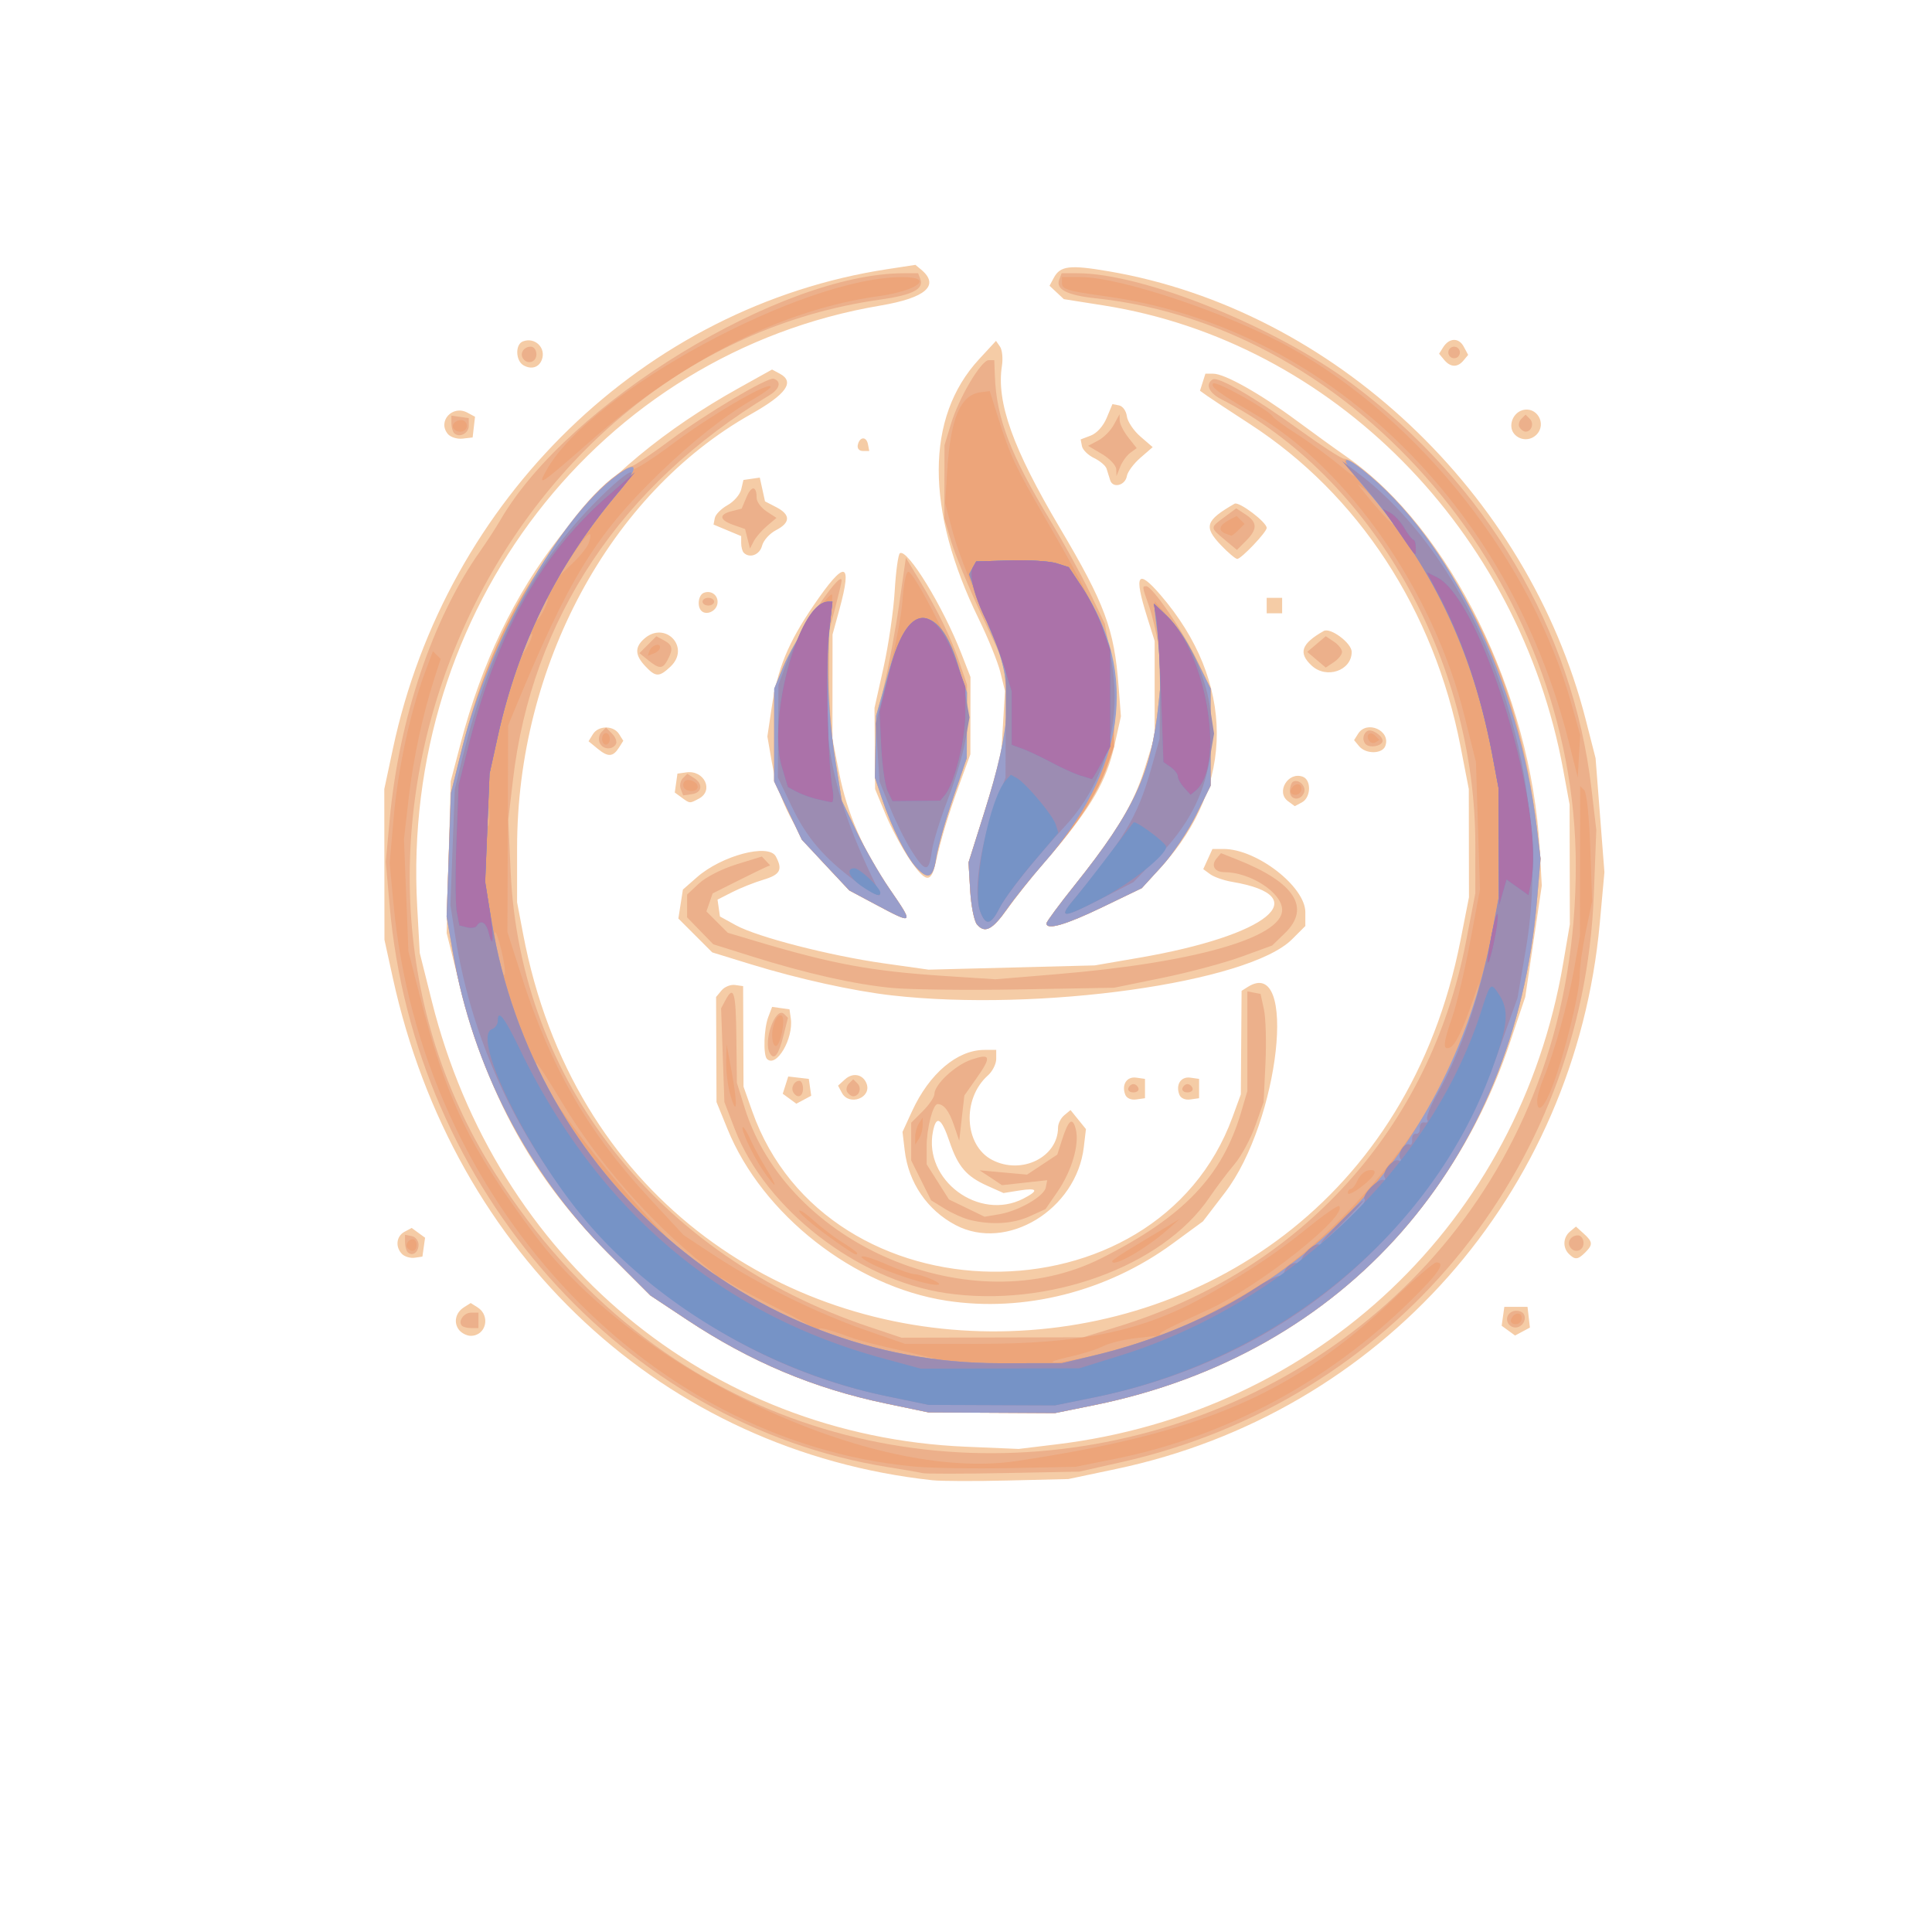 <?xml version="1.0" encoding="UTF-8"?>
<svg data-bbox="99.456 68.545 315.766 314.744" xmlns="http://www.w3.org/2000/svg" viewBox="0 0 500 500" height="500" width="500" data-type="color">
    <g>
        <path d="M241.321 383.089c-69.466-7.556-123.927-58.23-139.646-129.936l-2.179-9.94-.02-19.5-.02-19.5 2.24-10.5c13.791-64.674 65.096-114.427 127.922-124.05l7.296-1.118 1.453 1.207c4.935 4.095 1.28 7.329-10.546 9.331-72.787 12.324-124.064 78.825-119.854 155.436l.666 12.11 3.13 12.505c16.69 66.682 71.578 112.463 138.207 115.276l13.649.576 9.851-1.195c67.65-8.201 119.677-57.595 131.074-124.442l1.728-10.136-.03-15.5-.032-15.5-1.653-9c-11.378-61.97-59.687-110.791-118.898-120.159l-10.338-1.635-1.85-1.731-1.85-1.73 1.099-2.055c1.675-3.13 4.127-3.418 14.277-1.68 58.018 9.934 108.373 57.273 123.38 115.99l2.556 10 1.145 14.752 1.144 14.752-1.205 13.248c-6.377 70.08-56.608 126.766-125.121 141.198l-12.425 2.618-15.575.371c-8.566.205-17.375.176-19.575-.063m-12-19.853c-18.734-3.911-35.087-10.793-51.5-21.672l-9.5-6.298-11.031-11.04c-19.664-19.68-31.127-40.585-38.596-70.384l-3.101-12.372.52-19.628.521-19.629 2.58-9.843c10.882-41.501 33.692-70.622 72.048-91.98l8.542-4.756 2.009 1.075c3.971 2.125 1.7 5.308-7.492 10.493-36.468 20.572-60.482 65.09-60.496 112.15l-.004 14.14 1.551 8.177c25.845 136.242 215.89 137.567 242.604 1.692l2.192-11.148-.022-14-.022-14-2.144-11.052c-6.838-35.257-26.42-65.22-54.522-83.426-5.025-3.256-9.984-6.525-11.02-7.264l-1.882-1.345.7-2.206.7-2.207h2.043c2.94 0 12.078 5.13 21.322 11.97 4.4 3.256 10.353 7.557 13.23 9.558 26.689 18.573 47.684 61.24 49.931 101.472l.53 9.5-2.14 14.406-2.141 14.405-4.062 12.095c-16.261 48.414-56.15 83.119-107.505 93.534l-10.157 2.06-16.343-.09-16.343-.09zm-110.46-18.975c-1.554-1.873-1.011-4.536 1.21-5.935l1.75-1.102 1.75 1.102c3.463 2.18 2.23 7.387-1.75 7.387-.965 0-2.297-.653-2.96-1.452m271.504.108-1.734-1.268.345-2.444.345-2.444h6l.31 2.683.31 2.683-1.922 1.028-1.921 1.029zm-145.417-7.746c-23.906-3.676-47.658-22.29-56.665-44.41l-2.85-7-.056-13.593-.056-13.593 1.413-1.705c.777-.938 2.352-1.57 3.5-1.407l2.087.298.05 13 .05 13 2.257 6.387c19.294 54.607 104.57 55.611 124.315 1.464l2.134-5.85.097-13.391.097-13.39 1.614-1.02c12.99-8.196 8.213 34.783-5.917 53.242l-5.697 7.441-7.865 5.763c-16.953 12.423-38.451 17.847-58.508 14.764M104.06 324.552c-1.815-1.815-1.511-4.622.623-5.765l1.862-.996 1.733 1.267 1.733 1.267-.345 2.444-.345 2.444-2.011.289c-1.107.158-2.57-.27-3.25-.95m301.961-.039c-1.65-1.65-1.504-4.302.32-5.815l1.518-1.26 1.981 1.792c2.392 2.165 2.451 2.87.41 4.912-1.886 1.886-2.647 1.953-4.229.371m-158.7-7.458c-7.343-3.865-12.194-10.967-13.18-19.295l-.571-4.818 2.466-5.364c4.485-9.758 11.7-15.865 18.746-15.865h3.04v2.345c0 1.29-.963 3.203-2.139 4.25-6.778 6.04-6.167 18.128 1.106 21.888 7.605 3.933 17.032-.72 17.032-8.407 0-1.007.727-2.434 1.615-3.17l1.615-1.34 1.995 2.464 1.996 2.464-.555 4.685c-1.916 16.176-19.93 27.128-33.166 20.163m17.55-6.867c4.081-2.11 3.688-2.848-1.108-2.081l-4.058.649-4.192-1.876c-5.415-2.424-7.59-4.96-9.767-11.388-2.098-6.197-3.425-7.026-4.294-2.682-2.52 12.6 11.927 23.32 23.419 17.378m-60.534-25.84-1.76-1.287.708-2.232.708-2.232 2.664.308 2.664.308.311 2.183.31 2.182-1.922 1.029-1.922 1.029zm13.552-1.509-1.003-1.874 1.823-1.65c2.011-1.82 4.63-1.3 5.552 1.102 1.413 3.683-4.496 5.928-6.372 2.422m73.32.445c-.995-2.595.4-4.74 2.858-4.39l2.254.32v5l-2.254.32c-1.352.192-2.496-.309-2.857-1.25m14 0c-.995-2.595.4-4.74 2.858-4.39l2.254.32v5l-2.254.32c-1.352.192-2.496-.309-2.857-1.25m-106.72-9.237c-1.01-1.01-.799-7.858.334-10.838l1.002-2.634 2.248.32 2.248.318.337 2.38c.739 5.225-3.766 12.858-6.17 10.454m32.332-16.442c-9.963-1.128-24.226-4.275-36.5-8.053l-10-3.078-4.38-4.38-4.382-4.38.588-3.75.587-3.75 3.643-3.192c6.423-5.628 18.563-8.824 20.41-5.374 1.833 3.426 1.144 4.716-3.216 6.019-2.337.698-5.965 2.143-8.062 3.21l-3.813 1.941.313 2.183.312 2.182 4.113 2.265c5.563 3.062 24.349 7.894 38.387 9.874l11.5 1.622 21.5-.551 21.5-.551 11.5-1.981c33.423-5.759 45.91-15.946 24.07-19.636-2.137-.36-4.696-1.25-5.688-1.974l-1.802-1.319 1.189-2.609 1.189-2.61h2.887c8.573 0 21.155 9.737 21.155 16.371v3.563l-3.438 3.438c-11.233 11.233-65.452 18.835-103.562 14.52m22.006-18.385c-.72-.868-1.504-4.825-1.741-8.793l-.43-7.214 4.166-13 4.167-13 .55-9.192.549-9.192-1.184-4.808c-.65-2.644-3.193-8.914-5.65-13.932-13.782-28.155-13.746-52.094.1-67.096l4.412-4.78 1.038 1.5c.571.825.792 3.075.49 5-1.466 9.346 2.82 21.333 14.953 41.83 11.721 19.797 14.1 26.198 15.243 41.032l.603 7.82-1.676 7.535c-2.023 9.09-6.063 16.093-15.859 27.487-3.98 4.63-9.074 10.978-11.319 14.107-4.38 6.103-6.337 7.196-8.412 4.696m17.998-.257c.002-.412 3.298-4.871 7.323-9.908 10.748-13.45 15.184-20.844 18.084-30.143l2.59-8.302v-24.718l-1.988-6.34c-3.427-10.932-2.453-12.49 3.494-5.589 19.345 22.448 19.443 49.327.256 70.32l-5.092 5.57-10.22 4.93c-9.469 4.568-14.456 6.01-14.447 4.18m-44.255-4.909-6.752-3.601-6.413-6.798c-7.479-7.928-11.932-16.507-13.626-26.25l-1.183-6.809 1.093-7.352c1.522-10.23 4.197-16.767 10.88-26.582 8.103-11.9 10.129-11.581 6.672 1.051l-1.78 6.5-.015 13.5-.017 13.5 1.771 8.978c2.035 10.313 6.295 20.101 12.965 29.782 6.445 9.356 6.397 9.41-3.595 4.081m8.913-11.556c-1.996-2.906-4.84-8.21-6.318-11.785l-2.688-6.5-.078-10.5-.078-10.5 2.342-10.5c1.288-5.775 2.587-14.674 2.887-19.776.3-5.101.908-9.499 1.35-9.772 1.97-1.218 11.189 13.854 15.93 26.048l2.332 6-.014 10-.014 10-2.742 7.5c-2.975 8.14-4.843 14.29-6.202 20.424-1.225 5.533-2.555 5.406-6.707-.639m97.868-15.14c-3.24-2.368.043-7.79 3.834-6.335 2.24.859 2.085 5.38-.225 6.616l-1.862.997zm-156.933-.95-1.787-1.307.345-2.444.345-2.444 2.305-.326c4.617-.655 7.184 4.692 3.261 6.791-2.417 1.294-2.322 1.3-4.47-.27m-21.695-12.6-2.402-1.97 1.11-1.812c1.411-2.308 5.337-2.344 6.776-.063l1.104 1.75-1.066 1.69c-1.58 2.505-2.85 2.598-5.522.406m197.029-.678-1.315-1.584 1.051-1.666c2.286-3.624 8.547-.773 7.024 3.197-.801 2.089-5.043 2.121-6.76.053m-184.757-20.732c-2.655-2.826-2.754-4.851-.346-7.03 5.437-4.92 12.2 2.151 6.857 7.17-2.921 2.744-3.82 2.725-6.511-.14m172.471-.138c-3.535-3.276-2.705-5.667 3.111-8.962 1.735-.983 7.243 3.131 7.243 5.41 0 4.854-6.531 7.095-10.354 3.552m-157.944-14.18c-1.182-1.182-.78-4.124.64-4.668 2.015-.774 3.902.797 3.495 2.909-.37 1.926-2.895 3-4.135 1.76m146.298-1.368v-2h4v4h-4zm-11.75-15.54c-4.645-4.863-4.14-6.448 3.44-10.818 1.128-.65 8.31 4.767 8.31 6.267 0 1.094-6.666 8.1-7.634 8.023-.476-.038-2.328-1.6-4.116-3.472m-123.583 1.874c-.367-.367-.667-1.486-.667-2.487v-1.82l-3.577-1.494-3.577-1.495.327-1.688c.18-.928 1.664-2.428 3.298-3.334 1.633-.905 3.227-2.741 3.54-4.08l.571-2.436 2.117-.307 2.117-.308.676 3.075.675 3.075 2.917 1.508c3.73 1.93 3.706 3.997-.07 5.95-1.641.849-3.265 2.66-3.608 4.026-.588 2.345-3.206 3.348-4.739 1.815m94.83-18.76c-.273-.865-.693-2.21-.932-2.988s-1.697-2.02-3.238-2.758c-1.541-.739-2.953-2.126-3.137-3.082l-.335-1.74 2.621-.996c1.568-.597 3.22-2.432 4.114-4.569l1.492-3.572 1.71.326c.95.181 1.847 1.43 2.022 2.816.172 1.369 1.747 3.727 3.5 5.24l3.186 2.75-3.173 2.75c-1.745 1.512-3.326 3.644-3.511 4.738-.416 2.441-3.635 3.25-4.319 1.085m-65.32-9.126c.452-2.173 2.227-2.305 2.633-.198l.337 1.75h-1.647c-.96 0-1.512-.646-1.323-1.552m-106.095-2.85c-2.73-3.288 1.2-7.588 5.05-5.527l1.988 1.064-.31 2.683-.31 2.682-2.585.3c-1.422.166-3.147-.375-3.833-1.201m275.958-.05c-1.59-1.915-.449-5.283 2.06-6.08 3.77-1.196 6.522 3.511 3.7 6.332-1.628 1.628-4.296 1.512-5.76-.252M135.51 94.562c-2.093-1.172-2.223-5.428-.19-6.208 3.129-1.2 6.08 1.686 4.892 4.784-.754 1.964-2.69 2.55-4.702 1.424m238.24-1.43-1.314-1.584 1.05-1.666c1.566-2.488 4.052-2.563 5.336-.163l1.137 2.124-1.192 1.436c-1.555 1.875-3.382 1.821-5.016-.147" fill="#f5cca6" data-color="1"/>
        <path d="M238.821 381.25c-.825-.196-4.875-.897-9-1.557-68.504-10.969-122.543-71.827-128.98-145.257l-1-11.4 1.005-10.911c2.413-26.193 11.105-52.007 23.372-69.412 1.745-2.475 4.157-6.193 5.362-8.263 17.512-30.096 72.594-63.737 104.36-63.737h3.667l.565 1.471c1.006 2.622-1.987 4.166-10.367 5.351-98.684 13.956-154.23 136.349-101.37 223.365 80.873 133.132 281.46 78.29 281.38-76.93-.038-72.986-56.378-139.56-124.206-146.768-7.453-.792-10.449-2.323-9.481-4.844l.63-1.645h4.074c16.97 0 51.061 13.718 71.037 28.585 34.751 25.862 57.207 63.793 61.992 104.71l1.262 10.796-.64 16.705c-2.749 71.616-52.233 131.11-122.162 146.87l-11 2.48-19.5.373c-10.725.206-20.175.213-21 .018m-9.5-18.014c-18.734-3.911-35.087-10.793-51.5-21.672l-9.5-6.298-11.031-11.04c-20.817-20.834-34.916-48.124-40.047-77.513l-1.658-9.5.558-16 .558-16 2.99-12c7.462-29.937 30.295-67.548 44.13-72.692.825-.307 5.242-3.334 9.816-6.728 9.269-6.876 25.108-16.272 26.595-15.776 2.082.694 1.579 2.65-1.099 4.268-38.454 23.24-61.513 57.844-66.387 99.626l-1.202 10.302.62 13.5c2.485 54.127 38.095 99.334 92.657 117.631l8.5 2.85 23.5-.053 23.5-.053 8.9-2.727c47.575-14.572 80.835-51.327 90.174-99.648l2.415-12.5.005-12.573c.021-48.176-26.938-95.462-65.744-115.315-3.213-1.644-4.201-3.906-2.238-5.119 1.411-.872 10.647 4.497 22.65 13.167 5.589 4.037 10.699 7.34 11.356 7.34 2.305 0 9.077 6.274 16.936 15.69 18.903 22.646 28.986 47.07 32.95 79.81l.969 8-.941 11c-5.78 67.556-49.41 117.221-114.589 130.44l-10.157 2.06-16.343-.09-16.343-.09zm-109.764-20.12c-1.12-1.12.472-3.403 2.371-3.403h1.893v4h-1.833c-1.008 0-2.102-.269-2.431-.597m270.616-.93c-.733-1.91 1.271-3.555 3.357-2.754 1.888.724 1.186 3.678-.973 4.094-.958.184-2.03-.418-2.384-1.34m-145.379-7.53c-22.92-3.377-46.677-21.812-54.596-42.366l-2.726-7.077-.425-12.13-.425-12.13 1.135-2.12c2.137-3.993 2.689-2.107 2.817 9.63l.129 11.75 2.023 6.5c11.117 35.721 58.838 55.811 92.365 38.886 21.24-10.723 31.246-21.196 36.133-37.817l1.597-5.432v-25.783l1.707.328 1.706.329.873 3.995c.48 2.197.657 8.494.395 13.994l-.478 10-2.153 6.13c-1.183 3.372-3.622 7.872-5.42 10-1.796 2.129-4.736 6.03-6.53 8.67-12.125 17.83-41.715 28.533-68.127 24.642m-139.285-10.588c-.378-.379-.688-1.546-.688-2.595v-1.906l1.75.337c.963.185 1.75 1.193 1.75 2.24 0 1.99-1.63 3.105-2.812 1.924m300.812-1.355c-.837-1.354.293-3 2.06-3 .792 0 1.44.9 1.44 2 0 2.07-2.412 2.76-3.5 1m-155.141-6.954c-1.728-.412-4.734-1.733-6.68-2.935l-3.538-2.187-2.57-5.158-2.57-5.158v-9.761l3-3c1.65-1.65 3-3.634 3-4.408 0-2.458 5.354-7.472 9.5-8.897 5.089-1.749 5.365-.828 1.428 4.758l-3.172 4.499-.664 5.85-.664 5.851-1.36-4c-1.256-3.698-2.601-5.446-4.22-5.484-1.213-.029-2.849 6.253-2.849 10.938v4.655l2.887 4.551 2.887 4.552 4.611 2.233 4.611 2.232 3.772-.637c5.043-.852 11.63-4.647 12.074-6.957l.36-1.864-5.851.647-5.85.646-2.901-1.925-2.901-1.924 6.143.557 6.142.557 3.915-2.59 3.915-2.592 1.214-3.797c1.684-5.267 2.738-6.079 3.573-2.751.979 3.898-1.041 10.78-4.743 16.16l-3.094 4.497-4.132 1.876c-4.252 1.931-9.765 2.28-15.273.966m-45.859-33.046c-.729-1.18.217-3 1.56-3 .517 0 .94.9.94 2 0 2.11-1.454 2.691-2.5 1m13.947-.087c-.37-.598-.172-1.588.44-2.2l1.113-1.113 1.113 1.113c1.154 1.154.432 3.287-1.113 3.287-.485 0-1.184-.489-1.553-1.087m72.745-.988c.197-.59.786-1.075 1.308-1.075.523 0 1.112.484 1.309 1.075.197.592-.392 1.075-1.309 1.075s-1.505-.483-1.308-1.075m14 0c.197-.59.786-1.075 1.308-1.075.523 0 1.112.484 1.309 1.075.197.592-.392 1.075-1.309 1.075s-1.505-.483-1.308-1.075m-106.725-8.98c-1.912-3.092 1.448-12.43 3.672-10.206l.965.965-1.175 4.665c-1.238 4.916-2.347 6.382-3.462 4.577m31.533-16.984c-9.738-.936-22.155-3.736-36.368-8.202l-9.868-3.101-3.382-3.482-3.382-3.482v-5.891l3.094-2.89c1.76-1.645 5.931-3.767 9.678-4.924l6.584-2.033 1.072 1.147 1.072 1.147-1 .4c-.55.22-3.898 1.852-7.44 3.625l-6.442 3.225-.806 2.33-.806 2.33 2.765 2.765 2.766 2.765 6.981 2.086c20.098 6.004 30.113 7.858 49.136 9.094l13.155.855 15.845-1.317c35.584-2.957 58.346-9.452 58.346-16.648 0-4.404-8.219-9.76-14.978-9.76-2.497 0-3.493-1.726-2.02-3.5l1.172-1.414 4.163 1.645c14.906 5.89 19.177 12.472 12.372 19.067l-3.29 3.19-7.978 2.91c-4.388 1.602-13.594 4.061-20.459 5.465l-12.482 2.553-24.5.43c-13.475.238-28.325.064-33-.385m22.006-16.454c-.72-.868-1.504-4.825-1.741-8.793l-.43-7.214 4.074-12.944c5.285-16.793 6.444-23.42 5.607-32.056l-.68-7-5.828-12.5c-3.205-6.875-6.643-15.2-7.639-18.5l-1.81-6 .032-9.5.033-9.5 1.668-5.5c2.047-6.753 7.82-16.5 9.77-16.5h1.438l.16 4.218c.411 10.815 4.023 20.213 14.312 37.24 3.476 5.752 8.084 14.133 10.239 18.626l3.92 8.167 1.545 8.875 1.547 8.874-.515 7.5c-.874 12.745-5.613 22.127-18.686 37-3.142 3.575-7.282 8.75-9.2 11.5-3.788 5.432-5.784 6.456-7.816 4.007m17.998-.257c.002-.412 3.298-4.871 7.323-9.908 15.315-19.164 19.809-28.862 21.664-46.751l.957-9.227-.977-6.064c-.537-3.336-1.65-7.974-2.474-10.308-1.747-4.952-1.752-4.992-.665-4.992 1.554 0 9.436 11.467 13.06 19l3.608 7.5v25.104l-3.782 7.653c-2.08 4.209-6.092 10.18-8.914 13.268l-5.133 5.616-10.22 4.93c-9.469 4.567-14.456 6.01-14.447 4.18m-44.266-4.915-6.763-3.607-6.15-6.573-6.149-6.574-3.568-7.54-3.568-7.54-.02-11.5-.02-11.5 1.84-5.277c2.548-7.31 15.66-27.135 15.66-23.677 0 .366-.725 3.43-1.61 6.81l-1.612 6.143-.043 12c-.025 6.795.683 16.338 1.632 22l1.675 10 3.83 8c2.107 4.4 5.923 11.042 8.48 14.76 6.435 9.358 6.389 9.41-3.614 4.075m10.547-9.585c-2.586-2.819-6.446-10.566-8.844-17.75l-1.836-5.5.135-7.5c.074-4.125 1.102-11.533 2.285-16.462s2.927-14.353 3.876-20.94l1.724-11.978 3.575 5.94c4.882 8.113 8.172 14.903 10.388 21.44l1.865 5.5-.03 9.5-.029 9.5-3.603 10.5c-1.981 5.775-3.921 12.638-4.31 15.25-.785 5.266-2.085 5.892-5.196 2.5m96.715-19.69c0-1.068.36-2.163.798-2.435 1.425-.88 3.51 1.13 2.88 2.774-.868 2.26-3.678 2-3.678-.34m-157.637-.557c-.345-.9-.106-2.16.532-2.797l1.16-1.16 1.723 1.086c2.429 1.532 2.14 3.81-.532 4.189l-2.255.32zm-21.027-12.07c-.33-.862-.088-2.08.539-2.707l1.14-1.14 1.61 1.611c.887.886 1.307 2.105.935 2.707-.998 1.615-3.532 1.333-4.224-.47m198.914.837c-1.517-.53-1.646-2.906-.206-3.797 1.08-.667 3.956 1.182 3.956 2.543 0 1.047-2.216 1.789-3.75 1.254m-186.3-22.109-2.271-1.84 2.184-2.183 2.183-2.183 1.977 1.058c2.234 1.195 2.433 2.267.942 5.053-1.287 2.405-2.142 2.421-5.015.095m172.944-.134-2.394-2.027 2.394-2.026 2.394-2.027 2.106 1.399c1.159.769 2.106 1.964 2.106 2.654 0 .691-.947 1.886-2.106 2.655l-2.106 1.399zm-158.894-15.027c0-.55.675-1 1.5-1s1.5.45 1.5 1-.675 1-1.5 1-1.5-.45-1.5-1m135.15-16.017c-3.85-3.212-3.847-3.09-.089-5.87l3.061-2.263 2.44 1.598c3.06 2.006 3.083 3.817.087 6.813l-2.351 2.351zm-123.504-.257-.634-2.526-3.006-1.048c-3.682-1.283-3.86-2.72-.443-3.578l2.563-.643 1.254-2.982c1.295-3.08 2.62-2.98 2.62.195 0 .996 1.156 2.567 2.567 3.492l2.568 1.682-2.46 2.091c-1.354 1.15-2.896 2.935-3.428 3.967l-.967 1.876zm95.418-18.01c-.035-.98-1.688-2.742-3.674-3.913l-3.61-2.13 2.589-1.358c1.424-.746 3.256-2.585 4.07-4.086l1.481-2.729.04 1.616c.022.888 1.02 2.86 2.218 4.383l2.178 2.768-1.651 1.208c-.908.664-2.085 2.291-2.615 3.616l-.963 2.41zm-171.362-9.348c-.386-.385-.702-1.557-.702-2.604v-1.903l2.25.32 2.25.32v1.986c0 1.983-2.472 3.208-3.798 1.881m275.745-1.455c-.37-.598-.172-1.588.44-2.2l1.113-1.113 1.113 1.113c1.154 1.154.432 3.287-1.113 3.287-.485 0-1.184-.489-1.553-1.087M135.321 92.714c-.837-1.354.293-3 2.06-3 .792 0 1.44.9 1.44 2 0 2.07-2.412 2.76-3.5 1m239.5-1.5c0-.825.675-1.5 1.5-1.5s1.5.675 1.5 1.5-.675 1.5-1.5 1.5-1.5-.675-1.5-1.5" fill="#ecb08b" data-color="2"/>
        <path d="M236.438 379.529c-69.375-6.549-127.354-69.148-134.569-145.293l-1.03-10.872 1.07-12.075c1.093-12.328 4.317-27.236 8.044-37.197l2.082-5.565 1.003 1.003 1.004 1.004-1.566 4.84c-3.076 9.512-5.544 21.004-6.728 31.34l-1.203 10.5.577 14.5.577 14.5 2.94 11.5c6.859 26.829 12.94 39.437 30.014 62.219 26.263 35.046 87.433 63.692 124.28 58.2 48.238-7.19 71.843-17.35 97.923-42.148 5.363-5.1 10.25-9.272 10.858-9.272 2.508 0 .698 2.7-6.643 9.912-21.456 21.08-47.932 35.22-76.75 40.987l-10 2.001-17 .33c-9.35.181-20.547-.005-24.883-.414m-7.117-16.293c-18.734-3.911-35.087-10.793-51.5-21.672l-9.5-6.298-11.031-11.04c-20.817-20.834-34.916-48.124-40.047-77.513l-1.658-9.5.558-16 .558-16 2.99-12c3.755-15.061 9.184-28.607 16.066-40.084 9.055-15.1 26.65-35.157 27.805-31.695.195.587 4.946-2.38 10.557-6.591 9.716-7.293 24.315-15.85 25.321-14.844.26.26-1.686 1.707-4.323 3.218-7.332 4.2-15.986 11.02-24.618 19.401-16.547 16.065-23.35 27.215-37.441 61.36l-1.554 3.766-.091 26.735-.092 26.734 3.844 12c7.348 22.943 16.973 39.669 32.45 56.39l9.294 10.042 8.206 5.402c11.088 7.298 26.232 14.776 38.747 19.133l10.348 3.601 18.556.014c27.538.02 43.33-3.35 59.981-12.8 10.526-5.972 18.027-10.991 25.43-17.014 4.32-3.514 8.095-6.15 8.39-5.856 2.45 2.451-20.62 20.751-33.746 26.768-11.554 5.297-13.065 6.088-12.568 6.585.845.845 19.234-8.521 27.568-14.042 25.017-16.571 50.43-51.03 54.37-73.723l.607-3.5-1.556 4.5c-2.786 8.056-4.645 11.873-6.046 12.41-1.882.722-1.729-1.078.68-8.003 1.13-3.249 3.199-11.982 4.596-19.407l2.542-13.5-.52-16.5-.52-16.5-2.992-12c-8.023-32.173-30.037-63.87-54.16-77.983-9.553-5.589-11.662-7.148-10.828-8.005.71-.728 14.288 6.807 15.344 8.515.339.548 3.173 2.622 6.3 4.608s8.158 5.669 11.183 8.185 4.411 3.362 3.08 1.881c-3.573-3.974-1.784-4.427 2.884-.729 22.416 17.754 40.36 54.7 44.94 92.528l.97 8-.942 11c-5.78 67.556-49.41 117.221-114.589 130.44l-10.157 2.06-16.343-.09-16.343-.09zm8.5-12.64c-13.999-3.236-15.318-3.586-19.875-5.268-4.695-1.732-7.581-2.113-5.125-.676 4.48 2.62 24.849 7.9 30.5 7.905 1.65.002-.825-.88-5.5-1.961m47.122-.291c5.158-1.325 10.503-2.901 11.878-3.504l2.5-1.095-5.5.621c-3.025.342-6.79 1.282-8.368 2.09-1.578.809-5.628 2.07-9 2.804-3.372.733-4.952 1.37-3.51 1.413 1.442.044 6.842-1.004 12-2.329m-83.122-11.396c-5.225-2.634-10.85-5.609-12.5-6.61l-3-1.823 2.487 2.052c2.99 2.467 19.623 11.189 21.316 11.178.658-.004-3.078-2.163-8.303-4.797m-19.5-11.454c-14.271-11.386-27.503-26.544-37.057-42.452-3.544-5.9-6.443-10.34-6.443-9.869 0 8.023 40.494 55.935 46.945 55.546.305-.019-1.245-1.47-3.445-3.225m-52.5-81.242c-1.718-7.165-2.527-6.356-1 1 .646 3.113 1.433 5.4 1.749 5.085.315-.315-.021-3.053-.749-6.085m-3.292-36.738c-.24-1.244-.444-.462-.455 1.738s.184 3.218.434 2.262.26-2.756.02-4m11.222-45.262c0-.55-.644.125-1.43 1.5s-1.429 2.95-1.429 3.5.643-.125 1.43-1.5c.785-1.375 1.429-2.95 1.429-3.5m4-9c0-.55-.644.125-1.43 1.5s-1.429 2.95-1.429 3.5.643-.125 1.43-1.5c.785-1.375 1.429-2.95 1.429-3.5m10.655-14.763c1.204-3.792-.37-2.63-4.059 3l-3.778 5.764 3.62-3.439c1.99-1.891 3.888-4.287 4.217-5.325m205.538-8.582c-1.675-2.115-3.85-4.47-4.834-5.233l-1.788-1.386 1.972 2.483c2.958 3.725 6.85 7.982 7.3 7.982.218 0-.974-1.73-2.65-3.846m33.108 209.659c.618-1.854 2.77-2.162 2.77-.396 0 .87-.712 1.583-1.583 1.583-.87 0-1.405-.534-1.187-1.187m-151.73-9.513c-3.866-.907-10.687-3.345-13.67-4.888-5.156-2.666-2.383-2.631 3.67.046 3.162 1.398 6.48 2.563 7.375 2.587s2.975.664 4.625 1.42c2.944 1.347 1.953 1.76-2 .835m48.5-5.615c0-.248 2.588-1.993 5.75-3.878s7.1-4.252 8.75-5.26l3-1.832-3 2.679c-5.636 5.033-14.5 10.1-14.5 8.29m-69.027-3.344c-6.13-4.115-11.973-8.83-11.973-9.662 0-.501 1.688.611 3.75 2.472s5.438 4.425 7.5 5.698 3.75 2.503 3.75 2.733c0 .68-.424.506-3.027-1.241m-113.279.02c-.799-.799.104-2.36 1.365-2.36.518 0 .941.674.941 1.5 0 1.546-1.18 1.986-2.306.86m243.306-14.31c0-.578.344-1.05.763-1.05s1.207-1.01 1.75-2.245c.543-1.234 1.775-2.392 2.737-2.573 2.809-.528 2.028 1.368-1.75 4.25-1.925 1.468-3.5 2.196-3.5 1.618m-151.317-5.8c-2.676-3.875-6.091-11.25-5.21-11.25.276 0 1.149 1.462 1.941 3.25.792 1.787 2.624 5.162 4.07 7.5 3.25 5.253 2.713 5.588-.801.5m39.348-8.75c0-1.1.436-2.676.97-3.5l.969-1.5v2c0 1.1-.436 2.674-.97 3.5l-.969 1.5zm-47.884-11c-.625-2.2-1.09-6.026-1.033-8.5l.103-4.5 1.379 7.5c1.546 8.409 1.285 11.608-.45 5.5m208.853 1.622c0-1.033.73-3.62 1.623-5.75 2.758-6.58 6.367-19.469 7.945-28.373l1.506-8.5.024-19.388.025-19.39 1.073 1.074c.608.608 1.28 7.05 1.55 14.888l.478 13.816-1.612 7.708c-.886 4.24-1.612 9.425-1.612 11.523 0 4.438-3.861 20.207-6.984 28.52-2.137 5.69-4.016 7.501-4.016 3.872m-197.984-16.873c.017-3.087 1.521-6.046 2.55-5.017.955.954-.458 7.767-1.61 7.767-.526 0-.949-1.237-.94-2.75m52.99-28.743c-.72-.868-1.504-4.825-1.741-8.793l-.43-7.214 4.074-12.944c7.035-22.352 7.605-32.827 2.456-45.09-7.417-17.658-9.442-22.968-10.937-28.682l-1.645-6.284.542-8.5c.86-13.49 3.427-19.526 8.586-20.19l2.41-.31 2.215 7c3.08 9.742 4.457 12.67 12.296 26.16 10.224 17.599 13.901 25.122 15.804 32.34l1.714 6.5.075 10 .075 10-1.809 5.187c-2.344 6.72-7.752 15.021-15.859 24.343-3.573 4.109-8.071 9.72-9.996 12.47-3.804 5.434-5.799 6.454-7.83 4.007m17.998-.257c.002-.412 3.298-4.871 7.323-9.908 15.36-19.22 19.808-28.85 21.684-46.947l.977-9.422-.974-6.736c-.536-3.705-.983-7.551-.994-8.547l-.02-1.811 3.951 4.565c2.173 2.51 5.436 7.6 7.25 11.31l3.3 6.746v25.104l-3.783 7.653c-2.08 4.209-6.092 10.18-8.914 13.268l-5.133 5.616-10.22 4.93c-9.469 4.567-14.456 6.01-14.447 4.18m-44.266-4.915-6.763-3.607-6.15-6.573-6.149-6.574-3.58-7.54-3.58-7.54.034-12 .034-12 2.24-5.643c1.988-5.01 11.844-19.524 12.685-18.682.18.18-.045 3.7-.5 7.825-1.09 9.895-.557 23.176 1.425 35.5l1.608 10 3.83 8c2.107 4.4 5.923 11.041 8.48 14.76 6.435 9.357 6.389 9.41-3.614 4.074m10.547-9.585c-2.584-2.816-6.443-10.559-8.847-17.75l-1.839-5.5.159-8 .158-8 3.132-11c1.723-6.05 3.383-14.503 3.688-18.785.332-4.66.967-7.647 1.583-7.442 1.574.525 10.375 17.416 12.883 24.727l2.23 6.5-.03 8.5-.03 8.5-3.592 10.5c-1.975 5.775-3.91 12.638-4.3 15.25-.783 5.266-2.084 5.892-5.195 2.5m96.945-19.937c.618-1.854 2.77-2.162 2.77-.396 0 .87-.712 1.583-1.583 1.583-.87 0-1.405-.534-1.187-1.187m-157.23-1.386c0-.931.68-1.441 1.668-1.25 2.508.487 2.853 2.823.416 2.823-1.229 0-2.084-.645-2.084-1.573m229.105-11.427C390.407 130.18 343.022 84.616 286.321 76.708c-10.233-1.428-11.5-1.82-11.5-3.562v-1.433h4.872c10.438 0 38.58 9.489 54.426 18.35 33.578 18.778 62.23 55.15 72.59 92.15l2.24 8-.313 5.5-.315 5.5zm-250.105-.5c0-.825.45-1.5 1-1.5s1 .675 1 1.5-.45 1.5-1 1.5-1-.675-1-1.5m198.47.45c-.95-1.537.35-2.53 1.634-1.246l1.07 1.07-1.017.63c-.56.346-1.32.142-1.688-.454m-186.24-23.136c.498-1.495 2.77-2.318 2.77-1.004 0 .537-.712 1.25-1.583 1.584l-1.584.608zm149.02-30.476c-1.862-.751-1.515-2.125.858-3.395l2.107-1.128 1.028 1.028 1.029 1.029-1.564 1.564c-.86.86-1.71 1.529-1.886 1.485-.177-.043-.884-.305-1.572-.583m-175.554-16.535c11.391-20.158 66.138-49.804 91.972-49.804 8.468 0 4.125 3.508-6.102 4.93-24.597 3.417-50.343 16.283-73.902 36.929-13.886 12.169-14.637 12.667-11.968 7.945m-24-10.443c-.933-.933.195-2.36 1.865-2.36.793 0 1.441.674 1.441 1.5 0 1.506-2.11 2.055-3.306.86" fill="#eda57a" data-color="3"/>
        <path d="M229.321 363.236c-18.734-3.911-35.087-10.793-51.5-21.672l-9.5-6.298-11.031-11.04c-20.817-20.834-34.916-48.124-40.047-77.513l-1.658-9.5.558-16 .558-16 2.99-12c6.71-26.92 25.134-59.275 40.001-70.25 5.793-4.276 5.696-1.812-.203 5.143-15.263 17.994-25.432 38.73-30.704 62.607l-2.098 9.5-.577 14.046-.578 14.046 1.74 10.406c11.002 65.795 66.636 114.134 131.304 114.087l16.254-.012 8.246-1.963c54.024-12.86 92.59-53.97 103.166-109.97l1.58-8.36v-28.559l-1.568-8.36c-5.125-27.334-15.078-48.228-32.94-69.153-6.445-7.549-6.674-9.603-.529-4.736 22.416 17.754 40.36 54.7 44.94 92.528l.97 8-.942 11c-5.78 67.556-49.41 117.221-114.589 130.44l-10.157 2.06-16.343-.09-16.343-.09zm23.506-124.016c-.72-.868-1.504-4.825-1.741-8.793l-.43-7.214 4.074-12.944c7.057-22.423 7.618-32.914 2.409-45.09-1.404-3.28-3.412-8.347-4.461-11.258l-1.909-5.292.93-1.662.931-1.663 8.846-.257c4.865-.142 10.256.193 11.98.744l3.135 1.001 3.455 5.21c14.787 22.3 11.225 47.333-10.203 71.711-3.142 3.575-7.282 8.75-9.2 11.5-3.788 5.432-5.784 6.456-7.816 4.007m17.998-.257c.002-.412 3.298-4.871 7.323-9.908 15.36-19.22 19.808-28.85 21.684-46.947l.977-9.422-.974-6.736c-.536-3.705-.983-7.387-.994-8.183l-.02-1.446 3.458 3.351c1.901 1.843 5.164 6.769 7.25 10.946l3.792 7.595v25.104l-3.782 7.653c-2.08 4.209-6.092 10.18-8.914 13.268l-5.133 5.616-10.22 4.93c-9.469 4.567-14.456 6.01-14.447 4.18m-44.266-4.915-6.763-3.607-6.15-6.573-6.149-6.574-3.58-7.54-3.58-7.54.004-12 .004-12 2.526-6c2.723-6.47 9.693-16.5 11.465-16.5h1.089l-.705 6.75c-.971 9.302-.372 22.85 1.538 34.75l1.605 10 3.83 8c2.107 4.4 5.923 11.041 8.48 14.76 6.435 9.357 6.388 9.41-3.615 4.074zm10.547-9.585c-2.584-2.816-6.443-10.559-8.847-17.75l-1.839-5.5.159-8 .158-8 3.1-10.967c5.177-18.313 12.235-19.085 18.055-1.973l2.361 6.94-.03 8.5-.03 8.5-3.592 10.5c-1.975 5.775-3.91 12.638-4.3 15.25-.783 5.266-2.084 5.892-5.195 2.5" fill="#999ecb" data-color="4"/>
        <path d="M229.311 361.294c-57.73-11.998-102.357-59.824-111.583-119.58l-1.158-7.5.565-15 .566-15 2.084-8.5c7.227-29.478 19.056-51.36 36.958-68.368 7.436-7.064 9.095-6.723 2.888.593-15.407 18.16-25.555 38.813-30.846 62.774l-2.098 9.5-.577 14.046-.578 14.046 1.74 10.406c11.002 65.795 66.636 114.134 131.304 114.087l16.254-.012 8.246-1.963c15.41-3.668 30.785-10.132 42.323-17.793 3.102-2.059 5.798-3.202 6.513-2.76.73.45.96.336.575-.289-.735-1.19 1.615-3.482 3.13-3.053.552.157 1.081-.165 1.176-.715.31-1.817 3.381-4.578 4.58-4.118 1.428.548 12.791-10.705 11.805-11.692-.99-.99 3.722-5.76 4.943-5.004.592.366.698.12.257-.594-.92-1.49 2.3-5.298 3.732-4.413.598.37.714.134.28-.568-.825-1.334 1.215-4.362 2.432-3.61.425.263.712-.305.636-1.261-.075-.957.373-1.645.996-1.529s1.073-.559 1-1.5c-.073-.94.463-1.587 1.192-1.436s1.05-.167.717-.707.737-3.364 2.38-6.275c6.44-11.413 11.299-25.707 14.5-42.653l1.578-8.36v-28.559l-1.567-8.36c-5.141-27.42-15.953-49.807-34.198-70.811l-4.735-5.451 3.84 2.888c32.237 24.246 51.413 78.418 43.722 123.513l-2.132 12.5-5.102 14.29c-16.574 46.43-54.803 79.047-104.484 89.147l-10.157 2.064-16.343-.065-16.343-.065zm117.51-45.08c2.988-3.026 5.657-5.5 5.932-5.5s-1.944 2.474-4.932 5.5c-2.987 3.024-5.656 5.5-5.931 5.5s1.944-2.476 4.931-5.5m-93.124-80.25c-1.75-4.478-.303-15.856 3.276-25.75l3.256-9 .046-14.5.046-14.5-2.864-6.5c-1.576-3.576-3.725-8.882-4.777-11.793l-1.91-5.292.93-1.662.93-1.663 8.846-.257c4.865-.142 10.256.193 11.98.744l3.135 1.001 3.455 5.21c12.708 19.165 10.859 45.344-4.363 61.758-7.5 8.088-15.163 17.625-16.903 21.035-2.36 4.626-3.619 4.915-5.083 1.168m24.068-3c13.004-15.54 16.697-21.749 20.08-33.75l2.256-8 .11-11c.06-6.05-.259-13.926-.71-17.5l-.82-6.5 3.471 3.35c5 4.825 9.612 14.562 10.93 23.072l1.12 7.236-1.193 6.955c-1.61 9.387-5.728 17.085-13.338 24.936l-6.35 6.55-8.152 4.2c-10.04 5.173-11.426 5.257-7.404.45m-56.229-4.81c-8.182-6.003-12.765-11.34-16.558-19.284l-3.657-7.657.073-12 .073-12 2.094-5.664c2.203-5.96 8.923-15.836 10.776-15.836h1.088l-.75 6.75c-2.935 26.396.167 42.818 12.94 68.5.802 1.612-1.504.547-6.08-2.81m14.34-8.017c-1.597-2.517-4.109-7.58-5.583-11.25l-2.68-6.674-.478-7.5-.478-7.5 3.037-11.843c5.696-22.213 15.67-19.714 20.255 5.075l.967 5.232-1.133 6.268c-.623 3.448-2.693 10.31-4.598 15.25-1.906 4.941-3.729 10.904-4.05 13.25-.743 5.42-1.662 5.365-5.26-.308" fill="#9c8cb2" data-color="5"/>
        <path d="M229.311 361.294c-29.765-6.186-59.445-23.573-77.923-45.647-15.137-18.084-29.38-47.256-24.067-49.295.825-.317 1.5-1.265 1.5-2.107 0-3.208 1.642-1.11 5.703 7.282 20.079 41.498 51.752 68.5 93.797 79.96l10 2.726 20.5-.048 20.5-.048 10.5-3.266c43.473-13.522 80.632-48.945 93.505-89.138 2.403-7.502 2.478-7.573 4.607-4.345 2.743 4.161 2.344 8.136-1.995 19.9-15.525 42.09-55.272 74.725-102.774 84.38l-10.157 2.065-16.343-.065-16.343-.065zm155.69-112.58c-.03-.826.547-4.426 1.284-8 .737-3.576 1.341-5.15 1.342-3.5.002 3.101-2.524 14.165-2.625 11.5m-258.579-7.454c-.645-2.571-2.012-3.308-3.043-1.64-.308.498-1.448.673-2.534.39l-1.974-.517-.657-3.502c-.362-1.926-.404-10.089-.094-18.14l.563-14.638 2.526-10.046c7.283-28.975 18.666-49.527 35.7-64.457l7.412-6.496-4.582 5.5c-15.814 18.979-25.658 39.016-30.954 63l-2.098 9.5-.562 14-.562 14 1.16 7.386c1.138 7.253.957 10.67-.3 5.66m127.28-5.297c-2.27-5.834 2.326-29.338 6.67-34.108l1.238-1.36 1.517.86c2.382 1.348 9.337 9.629 10.088 12.01l.679 2.152-6.604 7.771c-3.633 4.274-7.483 9.493-8.557 11.598-2.314 4.536-3.58 4.807-5.031 1.077m24.077-3c1.733-2.062 5.874-7.35 9.202-11.75 3.327-4.4 6.2-8.16 6.386-8.357.546-.581 8.41 5.273 8.433 6.279.049 2.092-9.084 9.41-16.665 13.355-9.99 5.197-11.402 5.288-7.356.473m110.133-13.89-.09-15.139-1.568-8.36c-2.924-15.593-7.68-29.878-13.796-41.428l-3.212-6.067 2.657 1.325c11.506 5.74 28.142 59.943 24.297 79.166l-.621 3.107-2.84-2.022-2.84-2.022-.948 3.29-.95 3.29zm-164.828 10.328c-3.298-2.23-4.32-4.688-1.95-4.688 1.34 0 6.687 5.043 6.687 6.305 0 1.144-1.318.694-4.736-1.617m-11.763-22.616c-1.65-.399-3.997-1.26-5.216-1.915l-2.216-1.191-1.534-5.164c-3.837-12.92 4.503-42.802 11.945-42.802h1.14l-.89 7.75c-.903 7.842-.349 33.605.87 40.5.365 2.063.267 3.704-.218 3.648-.484-.056-2.23-.428-3.88-.826m18.415-2.012c-.678-1.408-1.432-6.61-1.675-11.56l-.442-9 2.562-10.35c4.32-17.451 11.462-18.638 17.179-2.854l2.461 6.795v6.85c0 6.863-2.802 18.08-5.262 21.06l-1.238 1.5-6.176.06-6.176.06zm76.737-.892c-.908-1.004-1.652-2.327-1.652-2.94s-.84-1.702-1.865-2.42l-1.866-1.308-.605-17c-.332-9.35-.898-18.575-1.257-20.5l-.651-3.5 3.155 2.97c10.566 9.94 15.441 39.014 7.63 45.497l-1.237 1.026zm-26.815-3.144c-1.464-.442-4.84-1.967-7.5-3.387-2.66-1.421-6.074-3.034-7.587-3.585l-2.75-1.002v-13.839l-2.113-6.855c-1.163-3.77-3.137-8.88-4.387-11.356-3.124-6.185-4.611-11.978-3.558-13.86l.867-1.55 8.846-.256c4.865-.142 10.256.193 11.98.744l3.135 1.001 3.455 5.21c1.9 2.867 4.315 7.686 5.365 10.711l1.91 5.5v25l-2.27 4.25c-1.249 2.338-2.374 4.212-2.5 4.164a167 167 0 0 0-2.893-.89m82.396-63.036-4.15-6.013 1.907 1.02c1.048.56 2.701 2.367 3.674 4.013s2.024 2.992 2.338 2.992c.313 0 .57.9.57 2 0 2.522.47 2.957-4.34-4.012" fill="#7693c6" data-color="6"/>
        <path d="M385.002 248.713c-.032-.825.546-4.425 1.283-8s1.341-5.15 1.342-3.5c.002 3.102-2.524 14.166-2.625 11.5m-258.58-7.453c-.645-2.571-2.012-3.308-3.043-1.64-.308.498-1.448.673-2.534.39l-1.974-.517-.657-3.502c-.362-1.926-.404-10.089-.094-18.14l.563-14.638 2.526-10.046c7.283-28.975 18.666-49.527 35.7-64.457l7.412-6.496-4.582 5.5c-15.814 18.979-25.658 39.016-30.954 63l-2.098 9.5-.562 14-.562 14 1.16 7.386c1.138 7.253.957 10.67-.3 5.66m261.49-22.186-.09-15.14-1.568-8.36c-2.924-15.593-7.68-29.878-13.796-41.428l-3.212-6.067 2.657 1.325c11.506 5.74 28.142 59.943 24.297 79.166l-.621 3.107-2.84-2.022-2.84-2.022-.948 3.29-.95 3.29zm-176.59-12.29c-1.65-.398-3.998-1.26-5.217-1.914l-2.216-1.191-1.534-5.164c-3.837-12.92 4.503-42.802 11.945-42.802h1.14l-.89 7.75c-.903 7.842-.349 33.605.87 40.5.365 2.063.267 3.704-.218 3.648-.484-.056-2.23-.428-3.88-.826m18.414-2.01c-.678-1.409-1.432-6.61-1.675-11.56l-.442-9 2.562-10.351c4.32-17.451 11.462-18.638 17.179-2.854l2.461 6.795v6.85c0 6.863-2.802 18.08-5.262 21.06l-1.238 1.5-6.176.06-6.176.06zm76.737-.893c-.908-1.004-1.652-2.327-1.652-2.94s-.84-1.702-1.865-2.42l-1.866-1.308-.605-17c-.332-9.35-.898-18.575-1.257-20.5l-.651-3.5 3.155 2.97c10.566 9.94 15.441 39.014 7.63 45.497l-1.237 1.026zm-26.815-3.144c-1.464-.442-4.84-1.967-7.5-3.387-2.66-1.421-6.074-3.034-7.587-3.585l-2.75-1.002v-13.839l-2.113-6.855c-1.163-3.77-3.137-8.88-4.387-11.356-3.124-6.185-4.611-11.978-3.558-13.86l.867-1.55 8.846-.256c4.865-.142 10.256.193 11.98.744l3.135 1.001 3.455 5.21c1.9 2.867 4.315 7.686 5.365 10.711l1.91 5.5v25l-2.27 4.25c-1.249 2.338-2.374 4.212-2.5 4.164a167 167 0 0 0-2.893-.89m82.396-63.036-4.15-6.013 1.907 1.02c1.048.56 2.701 2.367 3.674 4.013s2.024 2.992 2.338 2.992c.313 0 .57.9.57 2 0 2.522.47 2.957-4.34-4.012" fill="#ab72a9" data-color="7"/>
    </g>
</svg>
